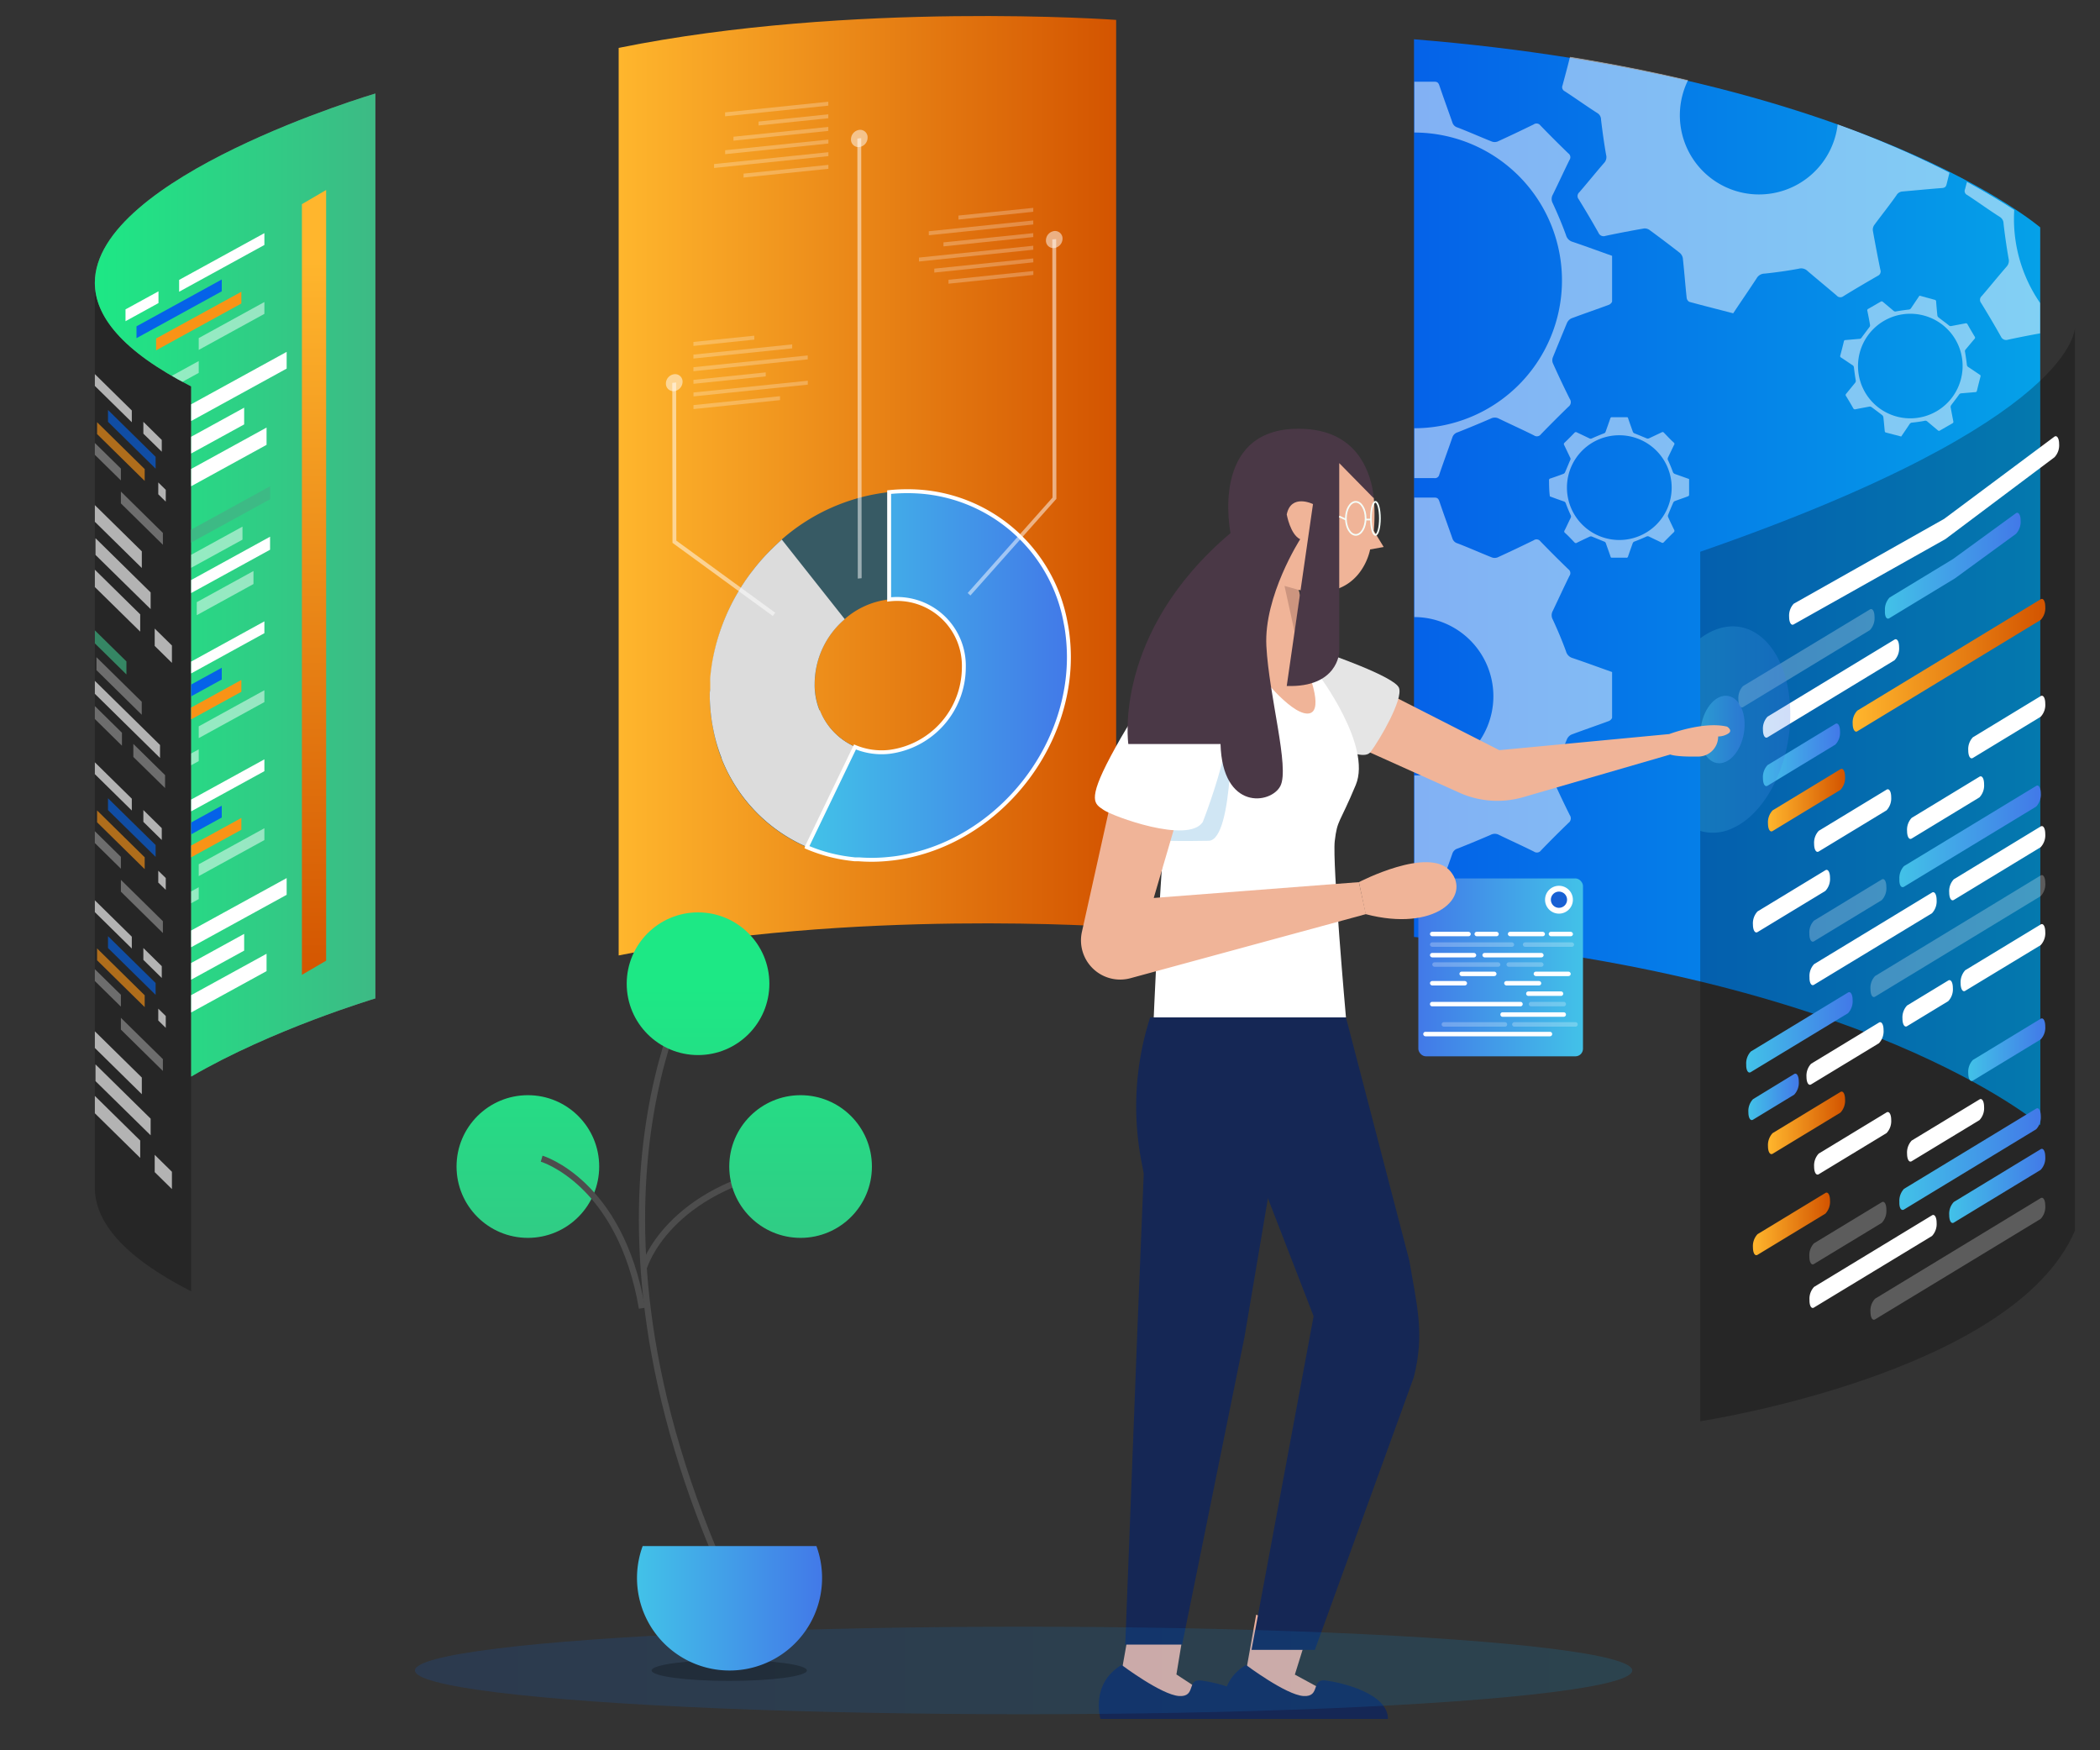 <svg id="Layer_1" data-name="Layer 1" xmlns="http://www.w3.org/2000/svg" xmlns:xlink="http://www.w3.org/1999/xlink" viewBox="0 0 300 250"><rect x="0" y="0" width="300" height="250" fill="#333333" stroke="none"/><defs><style>.cls-1,.cls-38,.cls-49{fill:none;}.cls-2{fill:url(#linear-gradient);}.cls-3{clip-path:url(#clip-path);}.cls-22,.cls-27,.cls-4{opacity:0.5;}.cls-27,.cls-5,.cls-8{fill:#fff;}.cls-6{clip-path:url(#clip-path-2);}.cls-7{fill:url(#linear-gradient-2);}.cls-23,.cls-28,.cls-8,.cls-9{opacity:0.25;}.cls-10{fill:url(#linear-gradient-3);}.cls-11{fill:url(#linear-gradient-4);}.cls-12{fill:url(#linear-gradient-5);}.cls-13{fill:url(#linear-gradient-6);}.cls-14{fill:url(#linear-gradient-7);}.cls-15{fill:url(#linear-gradient-8);}.cls-16{fill:url(#linear-gradient-9);}.cls-17{fill:url(#linear-gradient-10);}.cls-18{fill:url(#linear-gradient-11);}.cls-19{fill:url(#linear-gradient-12);}.cls-20{fill:url(#linear-gradient-13);}.cls-21{fill:url(#linear-gradient-14);}.cls-22{fill:url(#linear-gradient-15);}.cls-23{fill:url(#linear-gradient-16);}.cls-24{fill:#375a64;}.cls-25{fill:#dcdcdc;}.cls-26{stroke:#fff;stroke-width:0.56px;fill:url(#linear-gradient-17);}.cls-26,.cls-38,.cls-49{stroke-miterlimit:10;}.cls-29{fill:url(#linear-gradient-18);}.cls-30{fill:#1860d3;}.cls-31{fill:#f0b498;}.cls-32{fill:#e5e5e5;}.cls-33{fill:#edb09d;}.cls-34{fill:#152755;}.cls-35{fill:#cc957f;}.cls-36{fill:#d0e6f4;}.cls-37{fill:#4a3846;}.cls-38{stroke:#f4fdf8;stroke-width:0.24px;}.cls-39{opacity:0.15;fill:url(#linear-gradient-19);}.cls-40{fill:url(#linear-gradient-20);}.cls-41{clip-path:url(#clip-path-3);}.cls-42{fill:url(#linear-gradient-21);}.cls-43{fill:#3dba85;}.cls-44{fill:#0562e8;}.cls-45{fill:#f99316;}.cls-46{opacity:0.65;}.cls-47{clip-path:url(#clip-path-4);}.cls-48{fill:url(#linear-gradient-22);}.cls-49{stroke:#4d4d4d;stroke-width:0.89px;}.cls-50{fill:url(#linear-gradient-23);}.cls-51{fill:url(#linear-gradient-24);}.cls-52{fill:url(#linear-gradient-25);}.cls-53{fill:url(#linear-gradient-26);}</style><linearGradient id="linear-gradient" x1="-51.65" y1="83.16" x2="37.81" y2="83.16" gradientTransform="matrix(-1, 0, 0, 1, 239.82, 0)" gradientUnits="userSpaceOnUse"><stop offset="0" stop-color="#05a1e8"/><stop offset="1" stop-color="#0562e8"/></linearGradient><clipPath id="clip-path"><polygon class="cls-1" points="245.61 7.92 202.02 7.92 202.02 134.11 238.81 132.02 238.81 78.71 245.61 74.31 245.61 7.92"/></clipPath><clipPath id="clip-path-2"><path class="cls-1" d="M202,5.61s55.12,2.3,89.46,26.87v20l-9,8.7L267.8,66.25,241.06,52.43l-12.64-16.5-12.36-8.15Z"/></clipPath><linearGradient id="linear-gradient-2" x1="80.37" y1="69.36" x2="151.44" y2="69.36" gradientTransform="matrix(-1, 0, 0, 1, 239.82, 0)" gradientUnits="userSpaceOnUse"><stop offset="0" stop-color="#d35400"/><stop offset="1" stop-color="#ffb62d"/></linearGradient><linearGradient id="linear-gradient-3" x1="-48.85" y1="80.8" x2="-29.41" y2="80.8" gradientTransform="matrix(-1, 0, 0, 1, 239.82, 0)" gradientUnits="userSpaceOnUse"><stop offset="0" stop-color="#4279e8"/><stop offset="1" stop-color="#42c2e8"/></linearGradient><linearGradient id="linear-gradient-4" x1="-24.82" y1="147.46" x2="-9.62" y2="147.46" xlink:href="#linear-gradient-3"/><linearGradient id="linear-gradient-5" x1="-52.36" y1="95.03" x2="-24.85" y2="95.03" xlink:href="#linear-gradient-2"/><linearGradient id="linear-gradient-6" x1="-23.04" y1="107.81" x2="-12.03" y2="107.81" xlink:href="#linear-gradient-3"/><linearGradient id="linear-gradient-7" x1="-23.75" y1="114.29" x2="-12.75" y2="114.29" xlink:href="#linear-gradient-2"/><linearGradient id="linear-gradient-8" x1="-17.15" y1="156.67" x2="-9.94" y2="156.67" xlink:href="#linear-gradient-3"/><linearGradient id="linear-gradient-9" x1="-51.68" y1="119.46" x2="-31.48" y2="119.46" xlink:href="#linear-gradient-3"/><linearGradient id="linear-gradient-10" x1="-23.75" y1="160.38" x2="-12.75" y2="160.38" xlink:href="#linear-gradient-2"/><linearGradient id="linear-gradient-11" x1="-21.6" y1="174.81" x2="-10.6" y2="174.81" xlink:href="#linear-gradient-2"/><linearGradient id="linear-gradient-12" x1="-52.36" y1="149.94" x2="-41.36" y2="149.94" xlink:href="#linear-gradient-3"/><linearGradient id="linear-gradient-13" x1="-51.68" y1="165.56" x2="-31.48" y2="165.56" xlink:href="#linear-gradient-3"/><linearGradient id="linear-gradient-14" x1="-52.36" y1="169.39" x2="-38.63" y2="169.39" xlink:href="#linear-gradient-3"/><linearGradient id="linear-gradient-15" x1="-9.43" y1="104.2" x2="-3.11" y2="104.2" gradientTransform="matrix(-0.16, -0.99, -0.99, 0.16, 347.85, 80.9)" xlink:href="#linear-gradient-3"/><linearGradient id="linear-gradient-16" x1="-15.94" y1="104.2" x2="-3.07" y2="104.2" xlink:href="#linear-gradient-3"/><linearGradient id="linear-gradient-17" x1="87.12" y1="96.49" x2="124.56" y2="96.49" xlink:href="#linear-gradient-3"/><linearGradient id="linear-gradient-18" x1="1744.63" y1="203.21" x2="1768.15" y2="203.21" gradientTransform="translate(-1542.01 -65.03)" xlink:href="#linear-gradient-3"/><linearGradient id="linear-gradient-19" x1="6.64" y1="238.6" x2="180.55" y2="238.6" xlink:href="#linear-gradient"/><linearGradient id="linear-gradient-20" x1="186.2" y1="83.56" x2="226.27" y2="83.56" gradientTransform="matrix(-1, 0, 0, 1, 239.82, 0)" gradientUnits="userSpaceOnUse"><stop offset="0" stop-color="#3dba85"/><stop offset="1" stop-color="#1de885"/></linearGradient><clipPath id="clip-path-3"><path class="cls-1" d="M13.55,40.4c0,4.69,3.79,9.7,13.76,14.79v98.58C38.9,147,53.62,142.61,53.62,142.61V13.36S13.55,25.19,13.55,40.4Z"/></clipPath><linearGradient id="linear-gradient-21" x1="194.96" y1="140.9" x2="194.96" y2="36.68" xlink:href="#linear-gradient-2"/><clipPath id="clip-path-4"><path class="cls-1" d="M13.55,40.4V169.65c0,4.69,3.79,9.71,13.76,14.8V55.19C17.34,50.1,13.55,45.09,13.55,40.4Z"/></clipPath><linearGradient id="linear-gradient-22" x1="3165.6" y1="159.54" x2="3165.6" y2="55.32" gradientTransform="translate(-3157.53)" xlink:href="#linear-gradient-2"/><linearGradient id="linear-gradient-23" x1="140.1" y1="199.96" x2="140.1" y2="141.07" xlink:href="#linear-gradient-20"/><linearGradient id="linear-gradient-24" x1="164.41" y1="199.96" x2="164.41" y2="141.07" xlink:href="#linear-gradient-20"/><linearGradient id="linear-gradient-25" x1="125.45" y1="199.96" x2="125.45" y2="141.07" xlink:href="#linear-gradient-20"/><linearGradient id="linear-gradient-26" x1="122.42" y1="229.72" x2="148.86" y2="229.72" xlink:href="#linear-gradient-3"/></defs><path class="cls-2" d="M291.48,160.71S266.29,139.06,202,133.83V5.61c64.27,5.22,89.46,26.87,89.46,26.87Z"/><g class="cls-3"><g class="cls-4"><path class="cls-5" d="M173.67,96.57c0-.45.15-.61.56-.75q2.67-.91,5.3-1.9a1.27,1.27,0,0,0,.63-.68c.71-1.61,1.35-3.25,2.06-4.86a1,1,0,0,0,0-.94c-.83-1.68-1.61-3.39-2.44-5.07a.72.72,0,0,1,.15-1q2-2,4-4a.72.72,0,0,1,1-.16c1.66.82,3.35,1.59,5,2.41a1.1,1.1,0,0,0,1.07,0c1.56-.71,3.14-1.36,4.74-2a1.1,1.1,0,0,0,.78-.73c.61-1.78,1.27-3.54,1.87-5.31a.64.64,0,0,1,.73-.51c1.93,0,3.86,0,5.78,0,.43,0,.58.14.72.53.6,1.78,1.25,3.54,1.87,5.31a1.05,1.05,0,0,0,.73.7c1.64.63,3.25,1.35,4.88,2a1.19,1.19,0,0,0,.85,0c1.73-.79,3.45-1.61,5.15-2.44a.69.69,0,0,1,.95.14c1.32,1.37,2.67,2.71,4,4a.67.67,0,0,1,.16.94c-.81,1.64-1.57,3.3-2.38,5a1.27,1.27,0,0,0,0,1.25c.69,1.49,1.33,3,1.89,4.55a1.35,1.35,0,0,0,.93.94c1.89.64,3.76,1.33,5.65,2,0,2.18,0,4.34,0,6.49,0,.18-.27.44-.47.51-1.78.66-3.58,1.27-5.36,1.94a1.35,1.35,0,0,0-.63.68q-1,2.42-2,4.87a1.15,1.15,0,0,0,0,.85q1.15,2.56,2.41,5.09a.8.8,0,0,1-.17,1.11q-2,1.93-3.94,3.94a.72.72,0,0,1-1,.17c-1.64-.82-3.31-1.57-5-2.39a1.25,1.25,0,0,0-1.2,0q-2.31,1-4.68,1.94a1.12,1.12,0,0,0-.78.74c-.61,1.77-1.27,3.53-1.87,5.31a.63.63,0,0,1-.73.5c-1.93,0-3.85,0-5.78,0-.42,0-.58-.15-.71-.54-.61-1.77-1.26-3.53-1.88-5.3a1,1,0,0,0-.73-.7c-1.64-.64-3.24-1.35-4.88-2a1.21,1.21,0,0,0-.86,0c-1.73.78-3.44,1.6-5.15,2.44a.68.68,0,0,1-.94-.15q-2-2-4-4a.68.68,0,0,1-.14-.94c.81-1.66,1.59-3.35,2.41-5a1.19,1.19,0,0,0,0-1.13q-1-2.31-2-4.68a1.15,1.15,0,0,0-.78-.82c-1.92-.66-3.83-1.36-5.77-2C173.68,100.74,173.69,98.66,173.67,96.57Zm17.05,2.81A11.31,11.31,0,1,0,202,88.14,11.28,11.28,0,0,0,190.72,99.38Z"/><path class="cls-5" d="M173.67,37.17c0-.45.15-.61.56-.75,1.78-.6,3.55-1.24,5.3-1.9a1.27,1.27,0,0,0,.63-.68c.71-1.61,1.35-3.25,2.06-4.85a1,1,0,0,0,0-.95c-.83-1.68-1.61-3.39-2.44-5.07a.72.72,0,0,1,.15-1q2-2,4-4a.72.72,0,0,1,1-.16c1.66.82,3.35,1.59,5,2.41a1.08,1.08,0,0,0,1.07,0q2.34-1,4.74-2a1.09,1.09,0,0,0,.78-.73c.61-1.78,1.27-3.54,1.87-5.31a.64.64,0,0,1,.73-.51c1.93,0,3.86,0,5.78,0,.43,0,.58.14.72.53.6,1.78,1.25,3.54,1.87,5.31a1.05,1.05,0,0,0,.73.7c1.64.63,3.25,1.35,4.88,2a1.19,1.19,0,0,0,.85,0c1.73-.79,3.45-1.61,5.15-2.44a.69.69,0,0,1,.95.14c1.32,1.37,2.67,2.71,4,4a.67.67,0,0,1,.16.94c-.81,1.64-1.57,3.31-2.38,4.95a1.27,1.27,0,0,0,0,1.25c.69,1.49,1.33,3,1.89,4.55a1.35,1.35,0,0,0,.93.94c1.89.64,3.76,1.33,5.65,2,0,2.18,0,4.34,0,6.49,0,.18-.27.44-.47.51-1.78.66-3.58,1.27-5.36,1.94a1.35,1.35,0,0,0-.63.68q-1,2.41-2,4.87a1.15,1.15,0,0,0,0,.85q1.15,2.57,2.41,5.09a.8.8,0,0,1-.17,1.11q-2,1.94-3.94,3.94a.72.72,0,0,1-1,.17c-1.64-.82-3.31-1.57-5-2.39a1.25,1.25,0,0,0-1.2,0q-2.31,1-4.68,1.94a1.12,1.12,0,0,0-.78.74c-.61,1.77-1.27,3.53-1.87,5.31a.63.63,0,0,1-.73.5c-1.93,0-3.85,0-5.78,0-.42,0-.58-.15-.71-.54-.61-1.77-1.26-3.53-1.88-5.3a1,1,0,0,0-.73-.7c-1.64-.64-3.24-1.35-4.88-2a1.21,1.21,0,0,0-.86,0c-1.73.78-3.44,1.6-5.15,2.44a.68.68,0,0,1-.94-.15c-1.32-1.36-2.67-2.71-4-4a.69.69,0,0,1-.14-1c.81-1.66,1.59-3.35,2.41-5a1.19,1.19,0,0,0,0-1.13q-1-2.31-2-4.68a1.15,1.15,0,0,0-.78-.82c-1.92-.66-3.83-1.36-5.77-2C173.68,41.34,173.69,39.26,173.67,37.17Zm7.23,2.76a21.12,21.12,0,1,0,21.14-21A21.08,21.08,0,0,0,180.9,39.93Z"/><path class="cls-5" d="M221.29,68.61a.24.24,0,0,1,.2-.27c.63-.21,1.26-.43,1.88-.67a.43.43,0,0,0,.22-.24c.25-.57.48-1.15.73-1.72a.33.33,0,0,0,0-.33l-.86-1.8a.25.25,0,0,1,.05-.35q.72-.69,1.41-1.41a.26.26,0,0,1,.35-.06l1.78.85a.37.37,0,0,0,.38,0c.55-.25,1.11-.48,1.67-.7a.37.37,0,0,0,.28-.26c.22-.63.45-1.25.66-1.88a.23.23,0,0,1,.26-.18h2.05c.15,0,.2,0,.25.19.21.63.44,1.25.66,1.88a.41.41,0,0,0,.26.25c.58.22,1.15.47,1.73.71a.44.44,0,0,0,.3,0l1.82-.86a.24.24,0,0,1,.34.05c.47.48.94,1,1.43,1.43a.24.24,0,0,1,0,.33l-.84,1.75a.43.43,0,0,0,0,.44c.25.53.47,1.07.67,1.62a.5.5,0,0,0,.33.33l2,.71c0,.77,0,1.53,0,2.29a.24.24,0,0,1-.16.18c-.63.24-1.27.45-1.9.69a.47.47,0,0,0-.22.24c-.25.57-.49,1.15-.72,1.72a.42.42,0,0,0,0,.31c.27.6.56,1.2.85,1.8a.28.28,0,0,1-.06.39c-.47.46-.93.92-1.39,1.39a.24.24,0,0,1-.35.06c-.58-.28-1.17-.55-1.75-.84a.44.44,0,0,0-.43,0c-.54.25-1.1.48-1.65.69a.41.41,0,0,0-.28.26c-.22.63-.45,1.25-.66,1.88a.22.22,0,0,1-.26.18h-2c-.15,0-.2,0-.25-.18-.21-.63-.45-1.26-.66-1.88a.36.36,0,0,0-.26-.25l-1.73-.71a.44.44,0,0,0-.3,0q-.91.42-1.83.87a.25.25,0,0,1-.33,0c-.47-.49-.94-1-1.43-1.43a.25.25,0,0,1,0-.34c.29-.59.56-1.18.85-1.77a.41.41,0,0,0,0-.4c-.25-.54-.48-1.1-.69-1.66a.43.43,0,0,0-.28-.29c-.68-.23-1.36-.48-2-.72C221.3,70.09,221.3,69.35,221.29,68.61Zm2.56,1a7.48,7.48,0,1,0,7.48-7.44A7.46,7.46,0,0,0,223.85,69.59Z"/></g></g><g class="cls-6"><g class="cls-4"><path class="cls-5" d="M261.18-10.28c.44.11.56.31.59.74q.21,2.8.52,5.61a1.31,1.31,0,0,0,.49.78C264.17-2.07,265.59-1,267,.05a1,1,0,0,0,.91.25c1.84-.38,3.69-.71,5.52-1.09a.73.73,0,0,1,.94.39c.92,1.64,1.88,3.26,2.86,4.86a.71.71,0,0,1-.09,1c-1.21,1.4-2.38,2.84-3.58,4.25a1.08,1.08,0,0,0-.26,1c.29,1.68.53,3.38.73,5.08a1.1,1.1,0,0,0,.52.94c1.57,1,3.1,2.11,4.67,3.14a.62.62,0,0,1,.31.83q-.75,2.79-1.44,5.6c-.1.41-.28.53-.69.56-1.87.14-3.74.33-5.61.49a1.06,1.06,0,0,0-.86.53c-1,1.43-2.11,2.81-3.15,4.22a1.15,1.15,0,0,0-.23.83q.5,2.81,1.07,5.59a.69.69,0,0,1-.37.88c-1.65.95-3.29,1.91-4.91,2.91a.69.69,0,0,1-.95-.09c-1.39-1.19-2.81-2.35-4.2-3.54a1.27,1.27,0,0,0-1.22-.3c-1.61.3-3.25.53-4.88.7a1.31,1.31,0,0,0-1.14.67c-1.09,1.66-2.22,3.3-3.35,5-2.11-.55-4.2-1.07-6.28-1.64a.78.78,0,0,1-.37-.59c-.2-1.88-.34-3.78-.55-5.67a1.31,1.31,0,0,0-.49-.78q-2.08-1.62-4.21-3.18a1.2,1.2,0,0,0-.82-.26c-1.84.32-3.69.67-5.52,1.06a.79.79,0,0,1-1-.43c-.91-1.62-1.86-3.22-2.83-4.8a.71.71,0,0,1,.09-1c1.19-1.38,2.34-2.81,3.54-4.19a1.22,1.22,0,0,0,.28-1.17c-.29-1.66-.52-3.34-.72-5a1.08,1.08,0,0,0-.51-.94c-1.57-1-3.11-2.11-4.68-3.13a.64.64,0,0,1-.31-.84c.5-1.86,1-3.72,1.44-5.59.1-.41.29-.53.7-.56,1.87-.14,3.73-.34,5.6-.49a1.05,1.05,0,0,0,.86-.53c1-1.43,2.12-2.81,3.16-4.23a1.2,1.2,0,0,0,.23-.83c-.33-1.87-.7-3.73-1.08-5.59a.69.69,0,0,1,.38-.88q2.48-1.41,4.91-2.9a.68.68,0,0,1,1,.09c1.41,1.2,2.85,2.38,4.26,3.58a1.16,1.16,0,0,0,1.09.27c1.67-.29,3.34-.53,5-.72a1.17,1.17,0,0,0,1-.55c1.12-1.7,2.27-3.38,3.43-5.08C257.14-11.3,259.15-10.77,261.18-10.28Zm-7,15.81a11.31,11.31,0,1,0,8.06,13.76A11.29,11.29,0,0,0,254.21,5.53Z"/><path class="cls-5" d="M318.7,4.54c.44.11.56.3.59.74q.21,2.81.52,5.6a1.28,1.28,0,0,0,.5.78c1.38,1.09,2.81,2.12,4.19,3.21a1,1,0,0,0,.9.24c1.84-.37,3.69-.7,5.53-1.09a.72.72,0,0,1,.93.4c.92,1.63,1.88,3.25,2.86,4.85a.71.71,0,0,1-.09,1c-1.21,1.41-2.38,2.85-3.58,4.26a1.06,1.06,0,0,0-.26,1c.3,1.69.54,3.38.74,5.09a1.12,1.12,0,0,0,.51.94c1.57,1,3.11,2.1,4.68,3.13a.64.64,0,0,1,.31.84c-.5,1.86-1,3.72-1.44,5.59-.1.41-.29.53-.7.56-1.87.14-3.73.34-5.6.49a1.05,1.05,0,0,0-.86.53c-1,1.43-2.12,2.81-3.16,4.23a1.17,1.17,0,0,0-.23.82q.49,2.81,1.07,5.6a.68.68,0,0,1-.36.88q-2.49,1.41-4.92,2.9a.69.69,0,0,1-.95-.09c-1.39-1.19-2.81-2.34-4.2-3.54a1.29,1.29,0,0,0-1.21-.3c-1.62.3-3.25.54-4.89.7a1.33,1.33,0,0,0-1.14.67c-1.09,1.66-2.22,3.3-3.34,5-2.12-.54-4.21-1.07-6.28-1.64-.17,0-.36-.37-.38-.58-.2-1.89-.34-3.79-.54-5.67a1.43,1.43,0,0,0-.5-.79c-1.38-1.08-2.79-2.14-4.21-3.18a1.25,1.25,0,0,0-.81-.26q-2.78.48-5.53,1.07a.81.81,0,0,1-1-.44c-.91-1.62-1.86-3.22-2.83-4.8a.72.72,0,0,1,.09-1c1.19-1.38,2.34-2.81,3.54-4.19a1.23,1.23,0,0,0,.29-1.16c-.29-1.67-.53-3.34-.72-5a1.1,1.1,0,0,0-.52-.94c-1.57-1-3.1-2.11-4.67-3.14a.62.62,0,0,1-.31-.83q.75-2.79,1.44-5.6c.1-.41.28-.53.69-.56,1.87-.14,3.74-.34,5.61-.49a1.06,1.06,0,0,0,.86-.53c1-1.43,2.12-2.81,3.16-4.23a1.18,1.18,0,0,0,.22-.82c-.33-1.88-.69-3.74-1.07-5.6a.69.69,0,0,1,.37-.88q2.48-1.41,4.92-2.9a.69.69,0,0,1,.95.09c1.41,1.21,2.84,2.38,4.25,3.59a1.17,1.17,0,0,0,1.1.26c1.66-.29,3.34-.53,5-.72a1.17,1.17,0,0,0,1-.55c1.11-1.7,2.27-3.38,3.42-5.08C314.66,3.51,316.68,4,318.7,4.54Zm-4.47,6.31A21.13,21.13,0,1,0,329.3,36.56,21.07,21.07,0,0,0,314.23,10.85Z"/><path class="cls-5" d="M276.38,42.82a.24.24,0,0,1,.21.26c.05.66.11,1.33.18,2a.44.44,0,0,0,.18.27c.49.39,1,.75,1.48,1.14a.35.35,0,0,0,.32.08l2-.38a.26.26,0,0,1,.33.14c.32.58.66,1.15,1,1.72a.25.25,0,0,1,0,.35c-.43.5-.84,1-1.27,1.51a.36.36,0,0,0-.09.36c.1.6.19,1.2.26,1.8a.4.4,0,0,0,.18.34c.56.36,1.1.74,1.66,1.11a.22.22,0,0,1,.1.29c-.17.66-.34,1.32-.5,2a.23.23,0,0,1-.25.2l-2,.17a.4.4,0,0,0-.31.19c-.36.51-.75,1-1.12,1.5a.51.51,0,0,0-.08.29c.12.66.25,1.32.38,2a.24.24,0,0,1-.13.31l-1.74,1a.24.24,0,0,1-.33,0l-1.49-1.25a.42.42,0,0,0-.43-.11c-.57.11-1.15.19-1.73.25a.46.46,0,0,0-.4.23c-.39.59-.79,1.17-1.19,1.76l-2.22-.58c-.06,0-.13-.13-.13-.2-.07-.67-.12-1.34-.2-2a.49.49,0,0,0-.17-.28c-.49-.38-1-.76-1.49-1.12a.46.46,0,0,0-.29-.1c-.65.12-1.31.24-2,.38a.28.28,0,0,1-.36-.15c-.32-.58-.66-1.14-1-1.7a.25.25,0,0,1,0-.36L265,54.7a.45.45,0,0,0,.1-.42c-.1-.59-.18-1.18-.25-1.77a.4.4,0,0,0-.19-.34c-.55-.36-1.09-.74-1.65-1.1a.23.23,0,0,1-.11-.3q.27-1,.51-2a.22.22,0,0,1,.24-.2l2-.17a.36.36,0,0,0,.3-.19c.37-.51.75-1,1.12-1.5a.38.38,0,0,0,.08-.29c-.11-.66-.24-1.32-.38-2a.24.24,0,0,1,.13-.31c.59-.33,1.17-.68,1.74-1a.26.26,0,0,1,.34,0l1.51,1.27a.38.38,0,0,0,.38.1c.59-.11,1.19-.19,1.78-.26a.43.43,0,0,0,.35-.19l1.21-1.8Zm-1.58,2.24a7.47,7.47,0,1,0,5.33,9.1A7.45,7.45,0,0,0,274.8,45.06Z"/></g></g><path class="cls-7" d="M159.45,132.42s-37.78-2.7-71.07,4.05V6.84c33.29-6.74,71.07-4,71.07-4Z"/><path class="cls-8" d="M13.55,40.4c0,4.69,3.79,9.7,13.76,14.79v98.58C38.9,147,53.62,142.61,53.62,142.61V13.36S13.55,25.19,13.55,40.4Z"/><path class="cls-9" d="M13.55,40.4V169.65c0,4.69,3.79,9.71,13.76,14.8V55.19C17.34,50.1,13.55,45.09,13.55,40.4Z"/><path class="cls-9" d="M296.42,46.65s.9,13.27-53.53,32.16V203s44.76-6.75,53.53-27.22Z"/><path class="cls-5" d="M256.25,89.18,277.92,77,293.5,65.31a2.49,2.49,0,0,0,.66-1.88h0c0-.81-.3-1.29-.66-1.07L277.74,74.11,256.25,86.23a2.49,2.49,0,0,0-.66,1.88h0C255.59,88.92,255.89,89.4,256.25,89.18Z"/><path class="cls-10" d="M269.89,88.31l9.39-5.7L288,76.25a2.53,2.53,0,0,0,.66-1.88h0c0-.82-.3-1.3-.66-1.07L279,79.85l-9.06,5.5a2.49,2.49,0,0,0-.66,1.88h0C269.23,88.05,269.52,88.53,269.89,88.31Z"/><path class="cls-8" d="M249,101l18.13-11a2.49,2.49,0,0,0,.66-1.87h0c0-.82-.3-1.3-.66-1.08L249,98a2.49,2.49,0,0,0-.66,1.87h0C248.35,100.72,248.65,101.2,249,101Z"/><path class="cls-11" d="M250.1,153.14,264,144.72a2.49,2.49,0,0,0,.66-1.88h0c0-.81-.3-1.29-.66-1.07l-13.88,8.42a2.49,2.49,0,0,0-.66,1.88h0C249.44,152.88,249.74,153.36,250.1,153.14Z"/><path class="cls-5" d="M252.51,105.31l18.13-11a2.46,2.46,0,0,0,.66-1.88h0c0-.81-.29-1.29-.66-1.07l-18.13,11a2.49,2.49,0,0,0-.66,1.88h0C251.85,105.05,252.15,105.53,252.51,105.31Z"/><path class="cls-12" d="M265.33,104.45l26.19-15.9a2.46,2.46,0,0,0,.66-1.88h0c0-.81-.29-1.29-.66-1.07l-26.19,15.9a2.46,2.46,0,0,0-.66,1.88h0C264.67,104.19,265,104.67,265.33,104.45Z"/><path class="cls-13" d="M252.51,112.23l9.69-5.88a2.49,2.49,0,0,0,.66-1.88h0c0-.81-.3-1.29-.66-1.07l-9.69,5.88a2.49,2.49,0,0,0-.66,1.87h0C251.85,112,252.15,112.45,252.51,112.23Z"/><path class="cls-14" d="M253.23,118.7l9.69-5.88a2.49,2.49,0,0,0,.66-1.87h0c0-.82-.3-1.3-.66-1.08l-9.69,5.88a2.49,2.49,0,0,0-.66,1.88h0C252.57,118.44,252.87,118.92,253.23,118.7Z"/><path class="cls-5" d="M259.82,121.62l9.69-5.88a2.49,2.49,0,0,0,.66-1.87h0c0-.82-.3-1.3-.66-1.08l-9.69,5.88a2.49,2.49,0,0,0-.66,1.88h0C259.16,121.36,259.46,121.84,259.82,121.62Z"/><path class="cls-5" d="M251.08,133.13l9.69-5.88a2.49,2.49,0,0,0,.66-1.87h0c0-.82-.3-1.3-.66-1.08l-9.69,5.88a2.49,2.49,0,0,0-.66,1.88h0C250.42,132.87,250.72,133.35,251.08,133.13Z"/><path class="cls-8" d="M259.14,134.45l9.68-5.88a2.46,2.46,0,0,0,.66-1.88h0c0-.81-.29-1.29-.66-1.07l-9.68,5.88a2.45,2.45,0,0,0-.66,1.87h0C258.48,134.19,258.77,134.67,259.14,134.45Z"/><path class="cls-5" d="M259.14,140.66,276,130.44a2.49,2.49,0,0,0,.66-1.87h0c0-.82-.3-1.3-.66-1.08l-16.84,10.22a2.46,2.46,0,0,0-.66,1.88h0C258.48,140.4,258.77,140.88,259.14,140.66Z"/><path class="cls-5" d="M258.73,154.89l9.69-5.88a2.49,2.49,0,0,0,.66-1.88h0c0-.81-.3-1.29-.66-1.07l-9.69,5.88a2.49,2.49,0,0,0-.66,1.87h0C258.07,154.63,258.37,155.11,258.73,154.89Z"/><path class="cls-15" d="M250.43,159.93l5.88-3.57a2.49,2.49,0,0,0,.66-1.87h0c0-.82-.3-1.3-.66-1.08L250.43,157a2.46,2.46,0,0,0-.66,1.88h0C249.77,159.67,250.06,160.15,250.43,159.93Z"/><path class="cls-8" d="M267.87,142.36,291.52,128a2.46,2.46,0,0,0,.66-1.88h0c0-.81-.29-1.29-.66-1.07l-23.65,14.36a2.45,2.45,0,0,0-.66,1.87h0C267.21,142.1,267.5,142.58,267.87,142.36Z"/><path class="cls-5" d="M281.84,108.26l9.68-5.88a2.46,2.46,0,0,0,.66-1.88h0c0-.81-.29-1.29-.66-1.07l-9.68,5.88a2.45,2.45,0,0,0-.66,1.87h0C281.18,108,281.47,108.48,281.84,108.26Z"/><path class="cls-5" d="M273.1,119.77l9.68-5.88a2.46,2.46,0,0,0,.66-1.88h0c0-.81-.29-1.29-.66-1.07l-9.68,5.88a2.45,2.45,0,0,0-.66,1.87h0C272.44,119.51,272.73,120,273.1,119.77Z"/><path class="cls-16" d="M272,126.66l18.88-11.45a2.49,2.49,0,0,0,.66-1.88h0c0-.81-.3-1.3-.66-1.07L272,123.71a2.53,2.53,0,0,0-.66,1.88h0C271.3,126.4,271.6,126.89,272,126.66Z"/><path class="cls-5" d="M279.12,128.54l12.4-7.53a2.49,2.49,0,0,0,.66-1.88h0c0-.82-.29-1.3-.66-1.08l-12.4,7.54a2.45,2.45,0,0,0-.66,1.87h0C278.46,128.28,278.75,128.76,279.12,128.54Z"/><path class="cls-5" d="M280.75,141.52,291.52,135a2.49,2.49,0,0,0,.66-1.88h0c0-.81-.29-1.3-.66-1.07l-10.77,6.53a2.53,2.53,0,0,0-.66,1.88h0C280.09,141.26,280.39,141.75,280.75,141.52Z"/><path class="cls-5" d="M272.44,146.57l5.88-3.57a2.46,2.46,0,0,0,.66-1.88h0c0-.81-.29-1.29-.66-1.07l-5.88,3.57a2.49,2.49,0,0,0-.66,1.87h0C271.78,146.31,272.08,146.79,272.44,146.57Z"/><path class="cls-17" d="M253.23,164.8l9.69-5.88a2.49,2.49,0,0,0,.66-1.88h0c0-.81-.3-1.29-.66-1.07l-9.69,5.88a2.49,2.49,0,0,0-.66,1.87h0C252.57,164.54,252.87,165,253.23,164.8Z"/><path class="cls-5" d="M259.82,167.72l9.69-5.88a2.49,2.49,0,0,0,.66-1.88h0c0-.81-.3-1.29-.66-1.07l-9.69,5.88a2.49,2.49,0,0,0-.66,1.87h0C259.16,167.46,259.46,167.94,259.82,167.72Z"/><path class="cls-18" d="M251.08,179.23l9.69-5.88a2.49,2.49,0,0,0,.66-1.88h0c0-.81-.3-1.29-.66-1.07l-9.69,5.88a2.49,2.49,0,0,0-.66,1.87h0C250.42,179,250.72,179.45,251.08,179.23Z"/><path class="cls-8" d="M259.14,180.54l9.68-5.87a2.47,2.47,0,0,0,.66-1.88h0c0-.81-.29-1.3-.66-1.07l-9.68,5.87a2.49,2.49,0,0,0-.66,1.88h0C258.48,180.29,258.77,180.77,259.14,180.54Z"/><path class="cls-5" d="M259.14,186.76,276,176.54a2.49,2.49,0,0,0,.66-1.88h0c0-.81-.3-1.29-.66-1.07l-16.84,10.22a2.45,2.45,0,0,0-.66,1.87h0C258.48,186.5,258.77,187,259.14,186.76Z"/><path class="cls-8" d="M267.87,188.45l23.65-14.35a2.49,2.49,0,0,0,.66-1.88h0c0-.82-.29-1.3-.66-1.08L267.87,185.5a2.46,2.46,0,0,0-.66,1.88h0C267.21,188.19,267.5,188.67,267.87,188.45Z"/><path class="cls-19" d="M281.84,154.35l9.68-5.88a2.45,2.45,0,0,0,.66-1.87h0c0-.82-.29-1.3-.66-1.08l-9.68,5.88a2.46,2.46,0,0,0-.66,1.88h0C281.18,154.09,281.47,154.57,281.84,154.35Z"/><path class="cls-5" d="M273.1,165.86l9.68-5.87a2.47,2.47,0,0,0,.66-1.88h0c0-.81-.29-1.3-.66-1.07l-9.68,5.87a2.49,2.49,0,0,0-.66,1.88h0C272.44,165.6,272.73,166.09,273.1,165.86Z"/><path class="cls-20" d="M272,172.76l18.88-11.46a2.49,2.49,0,0,0,.66-1.87h0c0-.82-.3-1.3-.66-1.08L272,169.81a2.49,2.49,0,0,0-.66,1.88h0C271.3,172.5,271.6,173,272,172.76Z"/><path class="cls-21" d="M279.12,174.63l12.4-7.53a2.45,2.45,0,0,0,.66-1.87h0c0-.82-.29-1.3-.66-1.08l-12.4,7.53a2.46,2.46,0,0,0-.66,1.88h0C278.46,174.37,278.75,174.85,279.12,174.63Z"/><ellipse class="cls-22" cx="246.09" cy="104.2" rx="4.86" ry="3.1" transform="translate(102.88 329.84) rotate(-80.55)"/><path class="cls-23" d="M242.89,91.18v27.5a6.45,6.45,0,0,0,4.48-.32c5.29-2.26,9-10.43,8.3-18.25s-5.56-12.32-10.85-10.06A9.26,9.26,0,0,0,242.89,91.18Z"/><path class="cls-24" d="M101.39,99.11v0a26.5,26.5,0,0,0,.19,3.11c.07.6.16,1.19.28,1.77A22.77,22.77,0,0,0,115.26,121c.51.22,1,.42,1.54.59.28.1.56.18.84.26l.76.23.92.21c.24.05.48.11.73.15l1,.16.47.07.59.07.6,0a23.68,23.68,0,0,0,4.37-.07,20.47,20.47,0,0,0,2.22-.33,2.83,2.83,0,0,0,.4-.08,2.3,2.3,0,0,0,.28-.06c11.73-2.55,21-12.92,22.52-25a27,27,0,0,0,.21-3.38,26.5,26.5,0,0,0-.19-3.11c-.07-.6-.16-1.19-.28-1.77a22.7,22.7,0,0,0-20.85-18.72,25.51,25.51,0,0,0-4.36.07A27.87,27.87,0,0,0,111.74,77l-1,.94-.46.45c-.16.15-.3.3-.45.45a28.11,28.11,0,0,0-2.26,2.62l-.3.38-.33.45-.43.61c-.15.23-.3.47-.46.7l-.41.67a29,29,0,0,0-3.82,10.14v0c-.05.26-.08.51-.12.77s-.07.51-.1.77-.06.51-.08.76,0,.53,0,.8,0,.51,0,.76S101.39,98.85,101.39,99.11Zm20.76,7.55a9.65,9.65,0,0,1-5.76-9.07,12.21,12.21,0,0,1,4.3-9.18A11.48,11.48,0,0,1,127,85.62a9.54,9.54,0,0,1,10.67,9.77,12.19,12.19,0,0,1-10.64,12A9.86,9.86,0,0,1,122.15,106.66Z"/><path class="cls-25" d="M103.09,108.3a22.77,22.77,0,0,0,24,14.37c14.08-1.45,25.64-14.46,25.63-28.83s-11.61-25-25.68-23.53V85.62a9.54,9.54,0,0,1,10.67,9.77,12.19,12.19,0,0,1-10.64,12,9.86,9.86,0,0,1-4.91-.7,9.39,9.39,0,0,1-5.05-5.26Z"/><path class="cls-25" d="M101.39,99.11v0a26.5,26.5,0,0,0,.19,3.11c.07.6.16,1.19.28,1.77a23,23,0,0,0,13.42,16.91,22.68,22.68,0,0,0,6.23,1.69l.59.07.6,0a23.68,23.68,0,0,0,4.37-.07,20.47,20.47,0,0,0,2.22-.33,2.83,2.83,0,0,0,.4-.08,2.3,2.3,0,0,0,.28-.06c11.65-2.56,21-13,22.52-25a27,27,0,0,0,.21-3.38,26.5,26.5,0,0,0-.19-3.11c-.07-.6-.16-1.19-.28-1.77a22.85,22.85,0,0,0-20.85-18.72,25.51,25.51,0,0,0-4.36.07V85.62a9.54,9.54,0,0,1,10.67,9.77,12.19,12.19,0,0,1-10.64,12,9.86,9.86,0,0,1-4.91-.7,9.65,9.65,0,0,1-5.76-9.07,12.21,12.21,0,0,1,4.3-9.18l-9-11.38-1,.94-.46.45c-.16.15-.3.3-.45.45a28.11,28.11,0,0,0-2.26,2.62l-.3.38-.33.45-.43.61c-.15.23-.3.47-.46.7l-.41.67a29.61,29.61,0,0,0-3.82,10.14v0c-.05.26-.08.51-.12.77s-.07.51-.1.77-.06.51-.08.76,0,.53,0,.8,0,.51,0,.76S101.39,98.85,101.39,99.11Z"/><path class="cls-26" d="M115.26,121a22.75,22.75,0,0,0,6.25,1.67l.59.07.6,0a23.68,23.68,0,0,0,4.37-.07,20.47,20.47,0,0,0,2.22-.33,2.83,2.83,0,0,0,.4-.08,2.3,2.3,0,0,0,.28-.06c11.65-2.56,21-13,22.52-25a27,27,0,0,0,.21-3.38,26.5,26.5,0,0,0-.19-3.11c-.07-.6-.16-1.19-.28-1.77a22.85,22.85,0,0,0-20.85-18.72,25.51,25.51,0,0,0-4.36.07V85.62a9.54,9.54,0,0,1,10.67,9.77,12.19,12.19,0,0,1-10.64,12,9.86,9.86,0,0,1-4.91-.7l-6.87,14.27Z"/><polygon class="cls-27" points="138.24 84.7 138.63 85.06 150.91 71.25 150.88 34.15 150.33 34.2 150.36 71.07 138.24 84.7"/><polygon class="cls-27" points="122.48 19.79 122.54 82.64 123.09 82.59 123.03 19.73 122.48 19.79"/><polygon class="cls-27" points="96.04 54.69 96.07 77.54 96.17 77.61 110.4 87.99 110.75 87.52 96.62 77.22 96.59 54.63 96.04 54.69"/><path class="cls-27" d="M150.6,33a1.36,1.36,0,0,0-1.18,1.34,1.06,1.06,0,0,0,1.18,1.09,1.37,1.37,0,0,0,1.19-1.34A1.07,1.07,0,0,0,150.6,33Z"/><path class="cls-27" d="M122.75,18.55a1.37,1.37,0,0,0-1.18,1.34A1.06,1.06,0,0,0,122.76,21a1.35,1.35,0,0,0,1.18-1.33A1.06,1.06,0,0,0,122.75,18.55Z"/><path class="cls-27" d="M96.32,53.45a1.35,1.35,0,0,0-1.19,1.33,1.07,1.07,0,0,0,1.19,1.09,1.37,1.37,0,0,0,1.19-1.34A1.06,1.06,0,0,0,96.32,53.45Z"/><g class="cls-28"><polygon class="cls-5" points="136.92 31.36 147.61 30.25 147.61 29.69 136.92 30.79 136.92 31.36"/><polygon class="cls-5" points="132.69 33.6 147.61 32.06 147.61 31.49 132.68 33.03 132.69 33.6"/><polygon class="cls-5" points="134.78 35.19 147.61 33.86 147.61 33.3 134.78 34.62 134.78 35.19"/><polygon class="cls-5" points="131.28 37.35 147.61 35.67 147.61 35.1 131.28 36.79 131.28 37.35"/><polygon class="cls-5" points="133.47 38.93 147.62 37.47 147.61 36.91 133.47 38.37 133.47 38.93"/><polygon class="cls-5" points="135.5 40.52 147.62 39.27 147.62 38.71 135.5 39.96 135.5 40.52"/></g><g class="cls-28"><polygon class="cls-5" points="103.58 16.61 118.33 15.09 118.33 14.53 103.58 16.05 103.58 16.61"/><polygon class="cls-5" points="108.36 17.92 118.33 16.89 118.33 16.33 108.36 17.36 108.36 17.92"/><polygon class="cls-5" points="104.78 20.09 118.33 18.7 118.33 18.13 104.78 19.53 104.78 20.09"/><polygon class="cls-5" points="103.59 22.02 118.34 20.5 118.34 19.94 103.59 21.46 103.59 22.02"/><polygon class="cls-5" points="102.01 23.99 118.34 22.3 118.34 21.74 102.01 23.43 102.01 23.99"/><polygon class="cls-5" points="106.22 25.36 118.34 24.11 118.34 23.55 106.22 24.8 106.22 25.36"/></g><g class="cls-28"><polygon class="cls-5" points="111.43 56.59 99.07 57.86 99.07 58.43 111.43 57.15 111.43 56.59"/><polygon class="cls-5" points="115.4 54.38 99.07 56.06 99.07 56.62 115.4 54.94 115.4 54.38"/><polygon class="cls-5" points="109.39 53.19 99.06 54.26 99.07 54.82 109.39 53.76 109.39 53.19"/><polygon class="cls-5" points="115.39 50.77 99.06 52.45 99.06 53.02 115.39 51.33 115.39 50.77"/><polygon class="cls-5" points="113.17 49.19 99.06 50.65 99.06 51.21 113.17 49.76 113.17 49.19"/><polygon class="cls-5" points="107.75 47.95 99.06 48.84 99.06 49.41 107.76 48.51 107.75 47.95"/></g><rect class="cls-29" x="202.62" y="125.47" width="23.52" height="25.41" rx="1.08"/><path class="cls-5" d="M221.43,147.38H203.64a.32.32,0,0,0-.32.32h0a.33.33,0,0,0,.32.32h17.79a.32.32,0,0,0,.31-.32h0A.31.31,0,0,0,221.43,147.38Z"/><path class="cls-8" d="M215,146h-8.74a.32.32,0,0,0-.31.32h0a.31.31,0,0,0,.31.32H215a.31.31,0,0,0,.31-.32h0A.32.32,0,0,0,215,146Z"/><path class="cls-8" d="M225.07,146h-8.73a.33.33,0,0,0-.32.32h0a.32.32,0,0,0,.32.32h8.73a.32.32,0,0,0,.32-.32h0A.32.32,0,0,0,225.07,146Z"/><rect class="cls-8" x="217.55" y="134.6" width="7.32" height="0.64" rx="0.32"/><path class="cls-5" d="M223.39,144.59h-8.74a.31.31,0,0,0-.31.32h0a.31.31,0,0,0,.31.32h8.74a.32.32,0,0,0,.32-.32h0A.32.32,0,0,0,223.39,144.59Z"/><path class="cls-5" d="M217.21,143.1H204.6a.32.32,0,0,0-.32.32h0a.32.32,0,0,0,.32.32h12.61a.32.32,0,0,0,.32-.32h0A.32.32,0,0,0,217.21,143.1Z"/><path class="cls-8" d="M223.39,143.1h-4.67a.32.32,0,0,0-.32.32h0a.33.33,0,0,0,.32.32h4.67a.33.33,0,0,0,.32-.32h0A.32.32,0,0,0,223.39,143.1Z"/><path class="cls-5" d="M223,141.61h-4.66a.32.32,0,0,0-.32.32h0a.32.32,0,0,0,.32.32H223a.32.32,0,0,0,.32-.32h0A.32.32,0,0,0,223,141.61Z"/><rect class="cls-5" x="214.88" y="140.12" width="5.3" height="0.64" rx="0.32"/><rect class="cls-5" x="219.09" y="138.78" width="5.3" height="0.64" rx="0.32"/><rect class="cls-8" x="215.21" y="137.45" width="5.3" height="0.64" rx="0.32"/><rect class="cls-5" x="211.77" y="136.11" width="8.75" height="0.64" rx="0.32"/><rect class="cls-5" x="215.41" y="133.09" width="5.3" height="0.64" rx="0.32"/><rect class="cls-5" x="221.24" y="133.09" width="3.47" height="0.64" rx="0.32"/><rect class="cls-8" x="204.28" y="134.6" width="12.03" height="0.64" rx="0.32"/><rect class="cls-5" x="204.28" y="140.12" width="5.3" height="0.64" rx="0.32"/><rect class="cls-5" x="208.49" y="138.78" width="5.3" height="0.64" rx="0.32"/><rect class="cls-8" x="204.61" y="137.45" width="9.73" height="0.64" rx="0.32"/><rect class="cls-5" x="204.28" y="136.11" width="6.61" height="0.64" rx="0.32"/><rect class="cls-5" x="204.28" y="133.09" width="5.83" height="0.64" rx="0.32"/><rect class="cls-5" x="210.64" y="133.09" width="3.47" height="0.64" rx="0.32"/><circle class="cls-5" cx="222.71" cy="128.51" r="1.99"/><circle class="cls-30" cx="222.71" cy="128.51" r="1.16"/><path class="cls-31" d="M198.28,99.05l15.91,8.1,24.27-2.3s4.94-1.87,8.27-1.06c0,0,.89.55.14,1a2.66,2.66,0,0,1-1.42.4,2.85,2.85,0,0,1-3,2.87c-3.08.06-3.84-.29-3.84-.29l-21,6.09a13.27,13.27,0,0,1-9.14-.64l-14.26-6.42Z"/><path class="cls-32" d="M187.43,104.59s7,4.63,8.36,2.82,4.67-7.52,4.07-9.15-10.47-5-10.47-5Z"/><polygon class="cls-33" points="169 233.48 168.06 239.17 172.35 241.98 168.69 244.52 159.57 242.47 161.68 230.63 169 233.48"/><path class="cls-34" d="M160.23,237.81s5.69,4.28,8.21,4.44,1-2.51,3.18-2.22,8.88,1.81,8.88,5.49H157.21S155.7,240.5,160.23,237.81Z"/><polygon class="cls-33" points="186.76 233.48 184.98 239.19 190.11 241.98 186.45 244.52 177.34 242.47 179.45 230.63 186.76 233.48"/><path class="cls-34" d="M192.28,145.32l9.06,34.77c1.06,6.37,2.22,10.36.63,16.63l-14.13,38.94h-9.05L187.66,188l-16.55-42.7Z"/><path class="cls-34" d="M185.48,145.32l-3.54,21.05L177.78,191l-8.9,43.9h-8.13l1.76-45.63.88-21.64-.36-1.91a41.56,41.56,0,0,1,1.28-20.41h21.17Z"/><path class="cls-31" d="M196.26,71.17a27.43,27.43,0,0,1,0,4.65l1.41,2.31-1.94.35s-1.31,7.75-10.23,5.77l2.65,13,1.44,5-1.12,1.92-6.14-1.48L176,96.22l5.77-21.46,4.34-8.8,3.65-.56,5,1.8Z"/><path class="cls-35" d="M185.5,84.25c-.18-.06-2-.56-2-.56l1.46,6.65.77-5.3Z"/><path class="cls-5" d="M188.31,96.28s7.72,10.2,5.37,15.84-2.63,4.9-3,8,1.6,25.2,1.6,25.2H164.82s1.81-44.45,4.78-51.24l10,1.76s4.55,6,7.12,6.08.24-5.74.24-5.74Z"/><path class="cls-36" d="M175.94,101.67s.39,18.35-3.27,18.42-6.41,0-6.41,0l.28-5.07Z"/><path class="cls-31" d="M168.32,116.32l-3.5,11.94L194.13,126l1,4.57-33.63,9.15a5.6,5.6,0,0,1-6.94-6.62l4.77-21.45Z"/><path class="cls-5" d="M171.82,117.42s7.69-19.22,2.23-22.75-11.9,6.82-15.37,13.33-2.24,6.83-1,7.7S169.71,120.58,171.82,117.42Z"/><path class="cls-37" d="M191.32,66.15v27s-.18,5.08-7.5,4.83L187.57,72s-3.13-1.55-3.75,1.48c0,0,.5,2.86,1.92,3.54,0,0-5.2,8.09-4.83,15.25s3.35,17.39,2,20-8.28,3.54-8.55-6H161.19s-2.32-15.81,14.6-30.13c0,0-3.09-14.9,9.69-14.9,7.27,0,9.77,4.57,10.58,8.5l.2,1.44Z"/><ellipse class="cls-38" cx="193.68" cy="74.04" rx="1.41" ry="2.36"/><ellipse class="cls-38" cx="196.49" cy="74.04" rx="0.64" ry="2.36"/><line class="cls-38" x1="195.85" y1="74.21" x2="195.09" y2="74.21"/><line class="cls-38" x1="192.27" y1="74.21" x2="191.32" y2="73.77"/><path class="cls-34" d="M178,237.81s5.7,4.28,8.21,4.44,1-2.51,3.19-2.22,8.88,1.81,8.88,5.49H175S173.47,240.5,178,237.81Z"/><path class="cls-31" d="M194.13,126s10-5.21,13.07-1.55-2.22,8.72-12.11,6.12Z"/><ellipse class="cls-39" cx="146.23" cy="238.6" rx="86.95" ry="6.25"/><ellipse class="cls-9" cx="104.18" cy="238.6" rx="11.09" ry="1.49"/><path class="cls-40" d="M13.55,40.4c0,4.69,3.79,9.7,13.76,14.79v98.58C38.9,147,53.62,142.61,53.62,142.61V13.36S13.55,25.19,13.55,40.4Z"/><g class="cls-41"><polygon class="cls-42" points="43.13 139.24 46.59 137.22 46.59 27.14 43.13 29.16 43.13 139.24"/><polygon class="cls-43" points="26.97 77.68 38.58 71.31 38.58 69.46 26.97 75.83 26.97 77.68"/><polygon class="cls-27" points="23.03 83.45 34.64 77.08 34.64 75.22 23.03 81.59 23.03 83.45"/><polygon class="cls-5" points="18.36 89.62 38.58 78.52 38.58 76.66 18.36 87.76 18.36 89.62"/><polygon class="cls-27" points="28.11 87.87 36.21 83.42 36.21 81.56 28.11 86.01 28.11 87.87"/><polygon class="cls-27" points="17.08 93.92 25.18 89.47 25.18 87.62 17.08 92.07 17.08 93.92"/><polygon class="cls-5" points="23.02 62.49 40.95 52.65 40.95 50.26 23.02 60.1 23.02 62.49"/><polygon class="cls-5" points="20.77 68.36 34.88 60.62 34.88 58.23 20.77 65.97 20.77 68.36"/><polygon class="cls-5" points="23.43 71.58 38.08 63.54 38.08 61.07 23.43 69.11 23.43 71.58"/><polygon class="cls-5" points="15.32 76.04 19.72 73.62 19.72 71.14 15.32 73.56 15.32 76.04"/><polygon class="cls-5" points="25.59 97.13 37.77 90.44 37.77 88.75 25.59 95.44 25.59 97.13"/><polygon class="cls-5" points="17.93 101.34 22.64 98.75 22.64 97.06 17.93 99.65 17.93 101.34"/><polygon class="cls-44" points="19.5 103.75 31.68 97.06 31.68 95.38 19.5 102.06 19.5 103.75"/><polygon class="cls-45" points="22.3 105.5 34.48 98.81 34.48 97.12 22.3 103.81 22.3 105.5"/><polygon class="cls-5" points="16.9 108.46 18.81 107.41 18.81 105.72 16.9 106.77 16.9 108.46"/><polygon class="cls-27" points="28.39 105.43 37.77 100.28 37.77 98.59 28.39 103.75 28.39 105.43"/><polygon class="cls-27" points="17.62 114.62 28.39 108.71 28.39 107.03 17.62 112.94 17.62 114.62"/><polygon class="cls-5" points="25.59 41.67 37.77 34.99 37.77 33.3 25.59 39.98 25.59 41.67"/><polygon class="cls-5" points="17.93 45.88 22.64 43.29 22.64 41.61 17.93 44.19 17.93 45.88"/><polygon class="cls-44" points="19.5 48.3 31.68 41.61 31.68 39.92 19.5 46.61 19.5 48.3"/><polygon class="cls-45" points="22.3 50.04 34.48 43.35 34.48 41.67 22.3 48.35 22.3 50.04"/><polygon class="cls-5" points="16.9 53 18.81 51.96 18.81 50.27 16.9 51.31 16.9 53"/><polygon class="cls-27" points="28.39 49.98 37.77 44.83 37.77 43.14 28.39 48.29 28.39 49.98"/><polygon class="cls-27" points="17.62 59.17 28.39 53.26 28.39 51.57 17.62 57.48 17.62 59.17"/><polygon class="cls-5" points="23.02 137.65 40.95 127.81 40.95 125.42 23.02 135.26 23.02 137.65"/><polygon class="cls-5" points="20.77 143.52 34.88 135.78 34.88 133.39 20.77 141.14 20.77 143.52"/><polygon class="cls-5" points="23.43 146.74 38.08 138.71 38.08 136.23 23.43 144.27 23.43 146.74"/><polygon class="cls-5" points="15.32 151.2 19.72 148.78 19.72 146.31 15.32 148.72 15.32 151.2"/><polygon class="cls-5" points="25.59 116.83 37.77 110.15 37.77 108.46 25.59 115.15 25.59 116.83"/><polygon class="cls-5" points="17.93 121.04 22.64 118.46 22.64 116.77 17.93 119.36 17.93 121.04"/><polygon class="cls-44" points="19.5 123.46 31.68 116.77 31.68 115.08 19.5 121.77 19.5 123.46"/><polygon class="cls-45" points="22.3 125.2 34.48 118.52 34.48 116.83 22.3 123.52 22.3 125.2"/><polygon class="cls-5" points="16.9 128.17 18.81 127.12 18.81 125.43 16.9 126.48 16.9 128.17"/><polygon class="cls-27" points="28.39 125.14 37.77 119.99 37.77 118.3 28.39 123.45 28.39 125.14"/><polygon class="cls-27" points="17.62 134.33 28.39 128.42 28.39 126.73 17.62 132.64 17.62 134.33"/></g><g class="cls-46"><g class="cls-47"><polygon class="cls-48" points="9.04 157.89 7.1 155.86 7.1 45.78 9.04 47.81 9.04 157.89"/><polygon class="cls-43" points="18.06 96.33 11.58 89.96 11.58 88.1 18.06 94.47 18.06 96.33"/><polygon class="cls-27" points="20.25 102.09 13.78 95.72 13.78 93.87 20.25 100.24 20.25 102.09"/><polygon class="cls-5" points="22.86 108.26 11.58 97.16 11.58 95.31 22.86 106.41 22.86 108.26"/><polygon class="cls-27" points="17.42 106.51 12.9 102.06 12.9 100.21 17.42 104.66 17.42 106.51"/><polygon class="cls-27" points="23.58 112.56 19.05 108.12 19.05 106.26 23.58 110.71 23.58 112.56"/><polygon class="cls-5" points="20.26 81.13 10.26 71.29 10.26 68.91 20.26 78.75 20.26 81.13"/><polygon class="cls-5" points="21.52 87 13.64 79.26 13.64 76.87 21.52 84.62 21.52 87"/><polygon class="cls-5" points="20.03 90.22 11.86 82.19 11.86 79.71 20.03 87.75 20.03 90.22"/><polygon class="cls-5" points="24.56 94.68 22.1 92.26 22.1 89.78 24.56 92.2 24.56 94.68"/><polygon class="cls-5" points="18.83 115.77 12.03 109.08 12.03 107.39 18.83 114.08 18.83 115.77"/><polygon class="cls-5" points="23.11 119.98 20.48 117.39 20.48 115.7 23.11 118.29 23.11 119.98"/><polygon class="cls-44" points="22.23 122.39 15.43 115.71 15.43 114.02 22.23 120.7 22.23 122.39"/><polygon class="cls-45" points="20.67 124.14 13.87 117.45 13.87 115.76 20.67 122.45 20.67 124.14"/><polygon class="cls-5" points="23.68 127.1 22.61 126.06 22.61 124.37 23.68 125.41 23.68 127.1"/><polygon class="cls-27" points="17.27 124.08 12.03 118.92 12.03 117.23 17.27 122.39 17.27 124.08"/><polygon class="cls-27" points="23.27 133.27 17.27 127.36 17.27 125.67 23.27 131.58 23.27 133.27"/><polygon class="cls-5" points="18.83 60.31 12.03 53.63 12.03 51.94 18.83 58.63 18.83 60.31"/><polygon class="cls-5" points="23.11 64.52 20.48 61.94 20.48 60.25 23.11 62.84 23.11 64.52"/><polygon class="cls-44" points="22.23 66.94 15.43 60.25 15.43 58.56 22.23 65.25 22.23 66.94"/><polygon class="cls-45" points="20.67 68.69 13.87 62 13.87 60.31 20.67 67 20.67 68.69"/><polygon class="cls-5" points="23.68 71.65 22.61 70.6 22.61 68.91 23.68 69.96 23.68 71.65"/><polygon class="cls-27" points="17.27 68.62 12.03 63.47 12.03 61.78 17.27 66.93 17.27 68.62"/><polygon class="cls-27" points="23.27 77.81 17.27 71.9 17.27 70.21 23.27 76.12 23.27 77.81"/><polygon class="cls-5" points="20.26 156.29 10.26 146.45 10.26 144.07 20.26 153.91 20.26 156.29"/><polygon class="cls-5" points="21.52 162.16 13.64 154.42 13.64 152.03 21.52 159.78 21.52 162.16"/><polygon class="cls-5" points="20.03 165.39 11.86 157.35 11.86 154.87 20.03 162.91 20.03 165.39"/><polygon class="cls-5" points="24.56 169.84 22.1 167.42 22.1 164.95 24.56 167.37 24.56 169.84"/><polygon class="cls-5" points="18.83 135.48 12.03 128.79 12.03 127.1 18.83 133.79 18.83 135.48"/><polygon class="cls-5" points="23.11 139.69 20.48 137.1 20.48 135.41 23.11 138 23.11 139.69"/><polygon class="cls-44" points="22.23 142.1 15.43 135.41 15.43 133.72 22.23 140.41 22.23 142.1"/><polygon class="cls-45" points="20.67 143.85 13.87 137.16 13.87 135.47 20.67 142.16 20.67 143.85"/><polygon class="cls-5" points="23.68 146.81 22.61 145.76 22.61 144.07 23.68 145.12 23.68 146.81"/><polygon class="cls-27" points="17.27 143.78 12.03 138.63 12.03 136.94 17.27 142.09 17.27 143.78"/><polygon class="cls-27" points="23.27 152.97 17.27 147.06 17.27 145.38 23.27 151.28 23.27 152.97"/></g></g><path class="cls-49" d="M99.72,138.6s-20.7,32.8,4.46,87.9"/><circle class="cls-50" cx="99.72" cy="140.51" r="10.19"/><circle class="cls-51" cx="75.41" cy="166.62" r="10.19"/><path class="cls-49" d="M92,181s3.31-11.26,21.36-14.34"/><path class="cls-49" d="M77.38,165.5s11.25,3.31,14.33,21.36"/><circle class="cls-52" cx="114.37" cy="166.62" r="10.19"/><path class="cls-53" d="M91,225.38a13.24,13.24,0,0,1,.81-4.55h24.82A13.22,13.22,0,1,1,91,225.38Z"/><circle class="cls-50" cx="99.72" cy="189.98" r="10.19"/></svg>